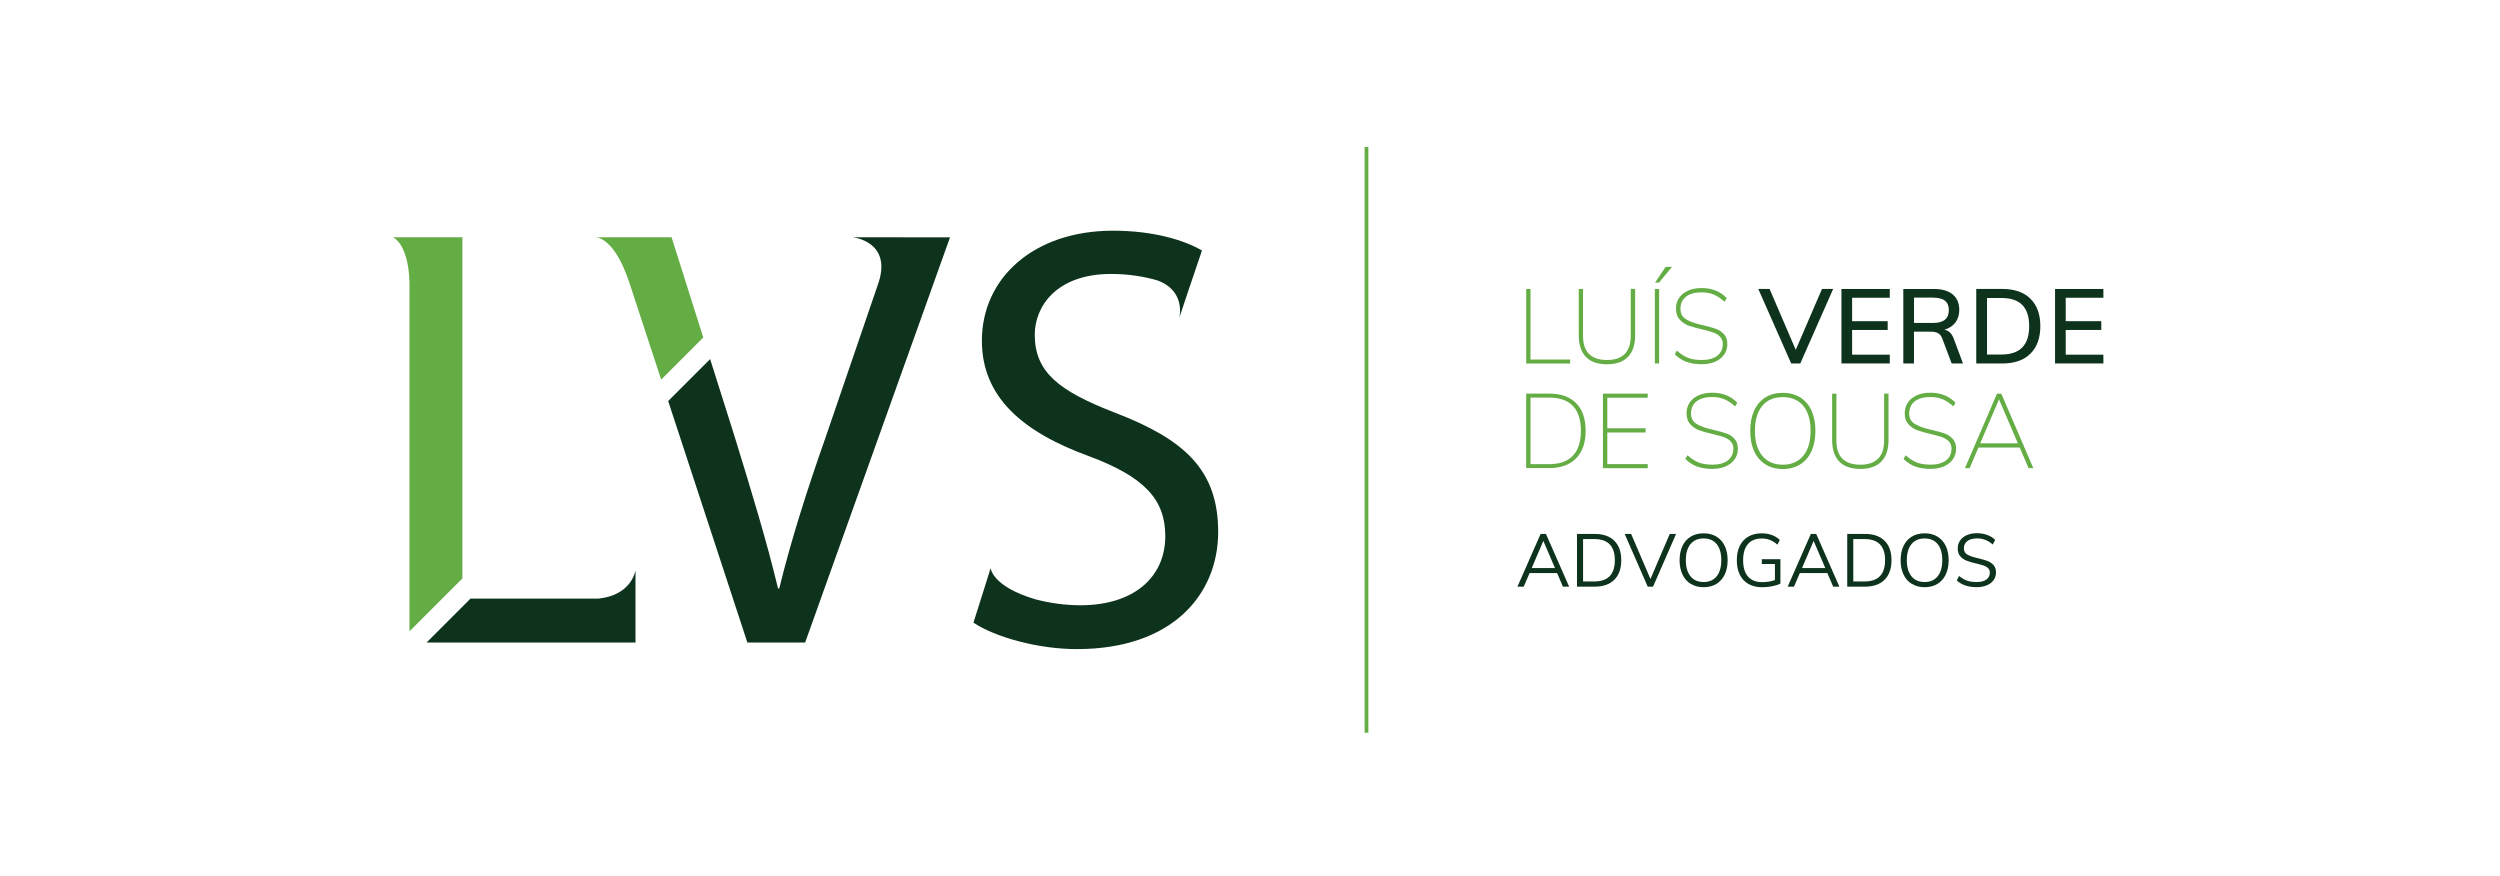 <?xml version="1.0" encoding="UTF-8"?>
<svg xmlns="http://www.w3.org/2000/svg" version="1.1" viewBox="0 0 595.28 208.52">
  <defs>
    <style>
      .cls-1 {
        fill: #64ad45;
      }

      .cls-2 {
        fill: #0e331c;
      }
    </style>
  </defs>
  <!-- Generator: Adobe Illustrator 28.6.0, SVG Export Plug-In . SVG Version: 1.2.0 Build 709)  -->
  <g>
    <g id="Layer_1">
      <g>
        <g>
          <path class="cls-2" d="M265.57,98.3c-13.31-5.15-19.18-9.59-19.18-18.61,0-6.58,5.01-14.46,18.19-14.46,4.25,0,7.96.65,10.99,1.53,6.92,2.5,5.23,8.93,5.23,8.93l1.96-5.88h0l3.44-10.16c-4.15-2.43-11.45-4.72-21.19-4.72-18.76,0-31.21,11.17-31.21,26.2,0,13.46,9.74,21.76,25.49,27.49,13.03,4.87,18.18,10.17,18.18,19.04,0,9.74-7.45,16.46-20.19,16.46-3.75,0-7.38-.54-10.75-1.42-10.37-3.07-10.65-7.44-10.65-7.44l-.89,2.87-3.2,10.13c5.16,3.44,15.32,6.3,24.62,6.3,22.77,0,33.65-13.03,33.65-27.91s-8.16-22.04-24.48-28.35Z"/>
          <g>
            <path class="cls-1" d="M97.5,69.34v80.99l12.6-12.6V56.5h-16.54s4.21,1.58,3.95,12.84Z"/>
            <path class="cls-2" d="M142.43,142.54h-30.4l-10.45,10.45h49.74v-17.21s-.84,5.97-8.89,6.76Z"/>
          </g>
          <g>
            <path class="cls-1" d="M149.82,67.19l7.61,23.2,10.03-10.03-7.55-23.86h-17.97s4.36,0,7.87,10.69Z"/>
            <path class="cls-2" d="M214.95,56.5h-11.88s9.26.95,6.16,10.69l-12.66,36.99c-4.44,12.59-8.3,24.76-11.02,35.94h-.29c-2.72-11.32-6.3-23.06-10.31-36.08l-5.86-18.54-9.99,9.99,18.86,57.51h13.75l34.5-96.49h-11.25Z"/>
          </g>
        </g>
        <rect class="cls-1" x="324.93" y="35.01" width=".89" height="139.46"/>
        <path class="cls-1" d="M363.41,86.55v-17.74h1.02v16.8h9.44v.95h-10.47Z"/>
        <path class="cls-1" d="M377.63,84.99c-1.14-1.17-1.71-2.89-1.71-5.17v-11.02h1.02v11.19c0,3.82,1.9,5.73,5.71,5.73,1.86,0,3.27-.48,4.22-1.45.95-.96,1.43-2.39,1.43-4.29v-11.19h1.05v11.02c0,2.28-.57,4-1.71,5.17-1.14,1.17-2.8,1.76-5,1.76s-3.88-.59-5.02-1.76Z"/>
        <path class="cls-1" d="M394.04,86.55v-17.74h1.02v17.74h-1.02ZM395.01,67.29h-.92l2.52-3.74h1.52l-3.11,3.74Z"/>
        <path class="cls-1" d="M401.58,86.17c-1.04-.38-1.97-.99-2.8-1.82l.52-.87c.88.81,1.77,1.39,2.67,1.73.9.34,1.98.51,3.26.51,1.58,0,2.8-.34,3.67-1.01.87-.67,1.31-1.62,1.31-2.83,0-.7-.22-1.27-.65-1.71-.43-.44-.97-.77-1.61-1-.64-.22-1.49-.46-2.55-.71-1.41-.33-2.52-.64-3.3-.92-.79-.28-1.49-.75-2.11-1.4-.61-.65-.92-1.53-.92-2.64,0-.98.25-1.84.75-2.58.5-.74,1.21-1.31,2.13-1.72.92-.41,2.01-.61,3.25-.61,2.46,0,4.44.8,5.95,2.39l-.52.87c-.85-.78-1.7-1.35-2.57-1.71-.86-.36-1.82-.53-2.87-.53-1.6,0-2.84.34-3.72,1.03-.89.69-1.33,1.66-1.33,2.9,0,1.06.39,1.85,1.16,2.37.77.52,1.86.95,3.25,1.3l1.12.27c1.21.28,2.19.56,2.94.83.75.28,1.38.7,1.91,1.29.52.58.78,1.36.78,2.34,0,.93-.25,1.76-.75,2.48-.5.72-1.21,1.29-2.13,1.7-.92.41-1.99.61-3.2.61-1.4,0-2.61-.19-3.65-.57Z"/>
        <g>
          <path class="cls-2" d="M433.86,68.8h2.64l-7.83,17.74h-2.17l-7.83-17.74h2.69l6.23,14.5,6.25-14.5Z"/>
          <path class="cls-2" d="M438.47,86.55v-17.74h11.51v2.09h-8.97v5.58h8.47v2.09h-8.47v5.88h8.97v2.09h-11.51Z"/>
          <path class="cls-2" d="M467.43,86.55h-2.72l-2.22-5.91c-.23-.63-.57-1.07-1.02-1.31-.45-.24-1.06-.36-1.84-.36h-3.89v7.58h-2.54v-17.74h7.3c1.94,0,3.43.43,4.47,1.3,1.04.86,1.56,2.1,1.56,3.71,0,1.16-.31,2.15-.92,2.97-.62.81-1.49,1.39-2.62,1.72,1.03.18,1.78.91,2.24,2.19l2.19,5.86ZM460.2,76.9c1.3,0,2.26-.25,2.89-.76.63-.51.95-1.27.95-2.28s-.31-1.77-.93-2.26c-.62-.49-1.59-.73-2.9-.73h-4.46v6.03h4.46Z"/>
          <path class="cls-2" d="M470.57,68.8h6.21c2.88,0,5.1.77,6.68,2.32,1.58,1.55,2.37,3.72,2.37,6.53s-.79,5.01-2.37,6.57c-1.58,1.55-3.8,2.33-6.68,2.33h-6.21v-17.74ZM476.62,84.41c4.37,0,6.55-2.25,6.55-6.75s-2.18-6.7-6.55-6.7h-3.49v13.46h3.49Z"/>
          <path class="cls-2" d="M489.33,86.55v-17.74h11.51v2.09h-8.97v5.58h8.47v2.09h-8.47v5.88h8.97v2.09h-11.51Z"/>
        </g>
        <path class="cls-1" d="M363.41,93.72h5.46c2.79,0,4.94.76,6.44,2.29,1.5,1.53,2.25,3.71,2.25,6.55s-.75,5.03-2.27,6.58c-1.51,1.55-3.65,2.32-6.43,2.32h-5.46v-17.74ZM368.85,110.52c2.51,0,4.4-.67,5.67-2.01,1.27-1.34,1.91-3.32,1.91-5.94s-.64-4.6-1.91-5.92c-1.27-1.32-3.16-1.98-5.67-1.98h-4.41v15.85h4.41Z"/>
        <path class="cls-1" d="M381.68,111.47v-17.74h10.66v.97h-9.62v7.28h9.12v1h-9.12v7.53h9.62v.97h-10.66Z"/>
        <path class="cls-1" d="M404.1,111.09c-1.04-.38-1.97-.99-2.8-1.82l.52-.87c.88.81,1.77,1.39,2.67,1.73.9.34,1.98.51,3.26.51,1.58,0,2.8-.34,3.67-1.01.87-.67,1.31-1.62,1.31-2.83,0-.7-.22-1.27-.65-1.71-.43-.44-.97-.77-1.61-1-.64-.22-1.49-.46-2.55-.71-1.41-.33-2.52-.64-3.3-.92-.79-.28-1.49-.75-2.11-1.4-.61-.65-.92-1.53-.92-2.64,0-.98.25-1.84.75-2.58.5-.74,1.21-1.31,2.13-1.72.92-.41,2.01-.61,3.25-.61,2.46,0,4.44.8,5.95,2.39l-.52.87c-.85-.78-1.7-1.35-2.57-1.71-.86-.36-1.82-.53-2.87-.53-1.6,0-2.84.34-3.73,1.03-.89.69-1.33,1.66-1.33,2.9,0,1.06.39,1.85,1.16,2.37.77.52,1.86.95,3.25,1.3l1.12.27c1.21.28,2.19.56,2.94.83.75.28,1.38.7,1.91,1.29.52.58.78,1.36.78,2.34,0,.93-.25,1.76-.75,2.48-.5.72-1.21,1.29-2.13,1.7-.92.41-1.99.61-3.2.61-1.4,0-2.61-.19-3.65-.57Z"/>
        <path class="cls-1" d="M420.37,110.57c-1.17-.73-2.07-1.78-2.69-3.14-.62-1.36-.93-2.97-.93-4.83s.31-3.47.93-4.83c.62-1.36,1.52-2.41,2.68-3.14,1.16-.73,2.54-1.09,4.14-1.09s2.98.37,4.15,1.09c1.17.73,2.07,1.77,2.69,3.13.62,1.35.93,2.96.93,4.82s-.31,3.47-.93,4.85c-.62,1.37-1.52,2.42-2.69,3.15-1.17.73-2.56,1.1-4.15,1.1s-2.95-.37-4.12-1.1ZM429.38,108.53c1.16-1.41,1.74-3.4,1.74-5.95s-.58-4.54-1.73-5.93c-1.15-1.4-2.79-2.09-4.9-2.09s-3.74.7-4.89,2.1c-1.15,1.41-1.73,3.38-1.73,5.92s.58,4.52,1.75,5.94c1.16,1.42,2.79,2.13,4.88,2.13s3.72-.71,4.88-2.12Z"/>
        <path class="cls-1" d="M437.96,109.91c-1.14-1.17-1.71-2.89-1.71-5.17v-11.01h1.02v11.19c0,3.82,1.9,5.73,5.71,5.73,1.86,0,3.27-.48,4.22-1.45.96-.96,1.43-2.39,1.43-4.29v-11.19h1.05v11.01c0,2.28-.57,4-1.71,5.17-1.14,1.17-2.8,1.76-5,1.76s-3.88-.59-5.02-1.76Z"/>
        <path class="cls-1" d="M456.05,111.09c-1.04-.38-1.97-.99-2.8-1.82l.52-.87c.88.81,1.77,1.39,2.67,1.73s1.98.51,3.26.51c1.58,0,2.8-.34,3.67-1.01.87-.67,1.31-1.62,1.31-2.83,0-.7-.22-1.27-.65-1.71-.43-.44-.97-.77-1.61-1-.64-.22-1.49-.46-2.55-.71-1.41-.33-2.52-.64-3.3-.92-.79-.28-1.49-.75-2.11-1.4-.61-.65-.92-1.53-.92-2.64,0-.98.25-1.84.75-2.58.5-.74,1.21-1.31,2.13-1.72.92-.41,2.01-.61,3.25-.61,2.46,0,4.44.8,5.96,2.39l-.52.87c-.85-.78-1.7-1.35-2.57-1.71-.86-.36-1.82-.53-2.87-.53-1.6,0-2.84.34-3.73,1.03-.89.69-1.33,1.66-1.33,2.9,0,1.06.39,1.85,1.16,2.37.77.52,1.86.95,3.25,1.3l1.12.27c1.21.28,2.19.56,2.94.83.75.28,1.38.7,1.91,1.29.52.58.78,1.36.78,2.34,0,.93-.25,1.76-.75,2.48-.5.72-1.21,1.29-2.13,1.7-.92.41-1.99.61-3.2.61-1.4,0-2.61-.19-3.65-.57Z"/>
        <path class="cls-1" d="M483.03,111.47l-2.12-4.91h-9.82l-2.09,4.91h-1.12l7.63-17.74h1.02l7.63,17.74h-1.12ZM471.51,105.56h8.97l-4.49-10.47-4.48,10.47Z"/>
        <g>
          <path class="cls-2" d="M372.15,139.69l-1.38-3.23h-6.56l-1.39,3.23h-1.5l5.52-12.56h1.27l5.52,12.56h-1.48ZM364.72,135.26h5.54l-2.77-6.46-2.77,6.46Z"/>
          <path class="cls-2" d="M375.5,127.13h4.22c2.01,0,3.57.54,4.67,1.63,1.1,1.09,1.65,2.63,1.65,4.63s-.55,3.56-1.65,4.66c-1.1,1.09-2.66,1.64-4.67,1.64h-4.22v-12.56ZM379.63,138.45c1.62,0,2.84-.42,3.66-1.27.82-.85,1.22-2.11,1.22-3.79,0-3.35-1.63-5.03-4.88-5.03h-2.68v10.09h2.68Z"/>
          <path class="cls-2" d="M397.6,127.13h1.5l-5.49,12.56h-1.27l-5.49-12.56h1.54l4.6,10.73,4.6-10.73Z"/>
          <path class="cls-2" d="M402.61,139.05c-.86-.52-1.52-1.26-1.98-2.23-.47-.97-.7-2.11-.7-3.41s.23-2.46.69-3.42,1.12-1.71,1.98-2.22c.86-.52,1.87-.78,3.05-.78s2.19.26,3.05.78c.86.52,1.52,1.26,1.98,2.22.46.96.69,2.1.69,3.4s-.23,2.46-.7,3.42c-.46.96-1.12,1.71-1.98,2.23-.86.52-1.87.78-3.03.78s-2.18-.26-3.03-.78ZM408.75,137.23c.74-.9,1.11-2.19,1.11-3.85s-.37-2.93-1.1-3.83c-.74-.89-1.77-1.34-3.11-1.34s-2.38.45-3.12,1.35c-.74.9-1.11,2.17-1.11,3.82s.37,2.94,1.11,3.85c.74.91,1.78,1.36,3.12,1.36s2.36-.45,3.1-1.36Z"/>
          <path class="cls-2" d="M423.94,133.14v5.82c-.5.26-1.14.47-1.94.63-.8.16-1.61.24-2.43.24-1.25,0-2.32-.26-3.23-.77-.9-.51-1.6-1.25-2.07-2.21-.48-.96-.71-2.12-.71-3.46s.24-2.47.71-3.43c.48-.96,1.16-1.69,2.05-2.2.89-.51,1.94-.77,3.15-.77.88,0,1.69.13,2.42.4.74.27,1.37.66,1.9,1.19l-.56,1.11c-.61-.52-1.21-.89-1.79-1.12-.58-.23-1.24-.34-1.97-.34-1.42,0-2.52.44-3.27,1.33-.76.89-1.14,2.17-1.14,3.84s.39,3,1.16,3.89c.78.89,1.91,1.33,3.39,1.33,1.05,0,2.05-.16,3.02-.49v-3.83h-3.12v-1.15h4.45Z"/>
          <path class="cls-2" d="M436.5,139.69l-1.38-3.23h-6.56l-1.39,3.23h-1.5l5.52-12.56h1.27l5.52,12.56h-1.48ZM429.08,135.26h5.54l-2.77-6.46-2.77,6.46Z"/>
          <path class="cls-2" d="M439.85,127.13h4.22c2.01,0,3.57.54,4.67,1.63,1.1,1.09,1.65,2.63,1.65,4.63s-.55,3.56-1.65,4.66-2.66,1.64-4.67,1.64h-4.22v-12.56ZM443.98,138.45c1.62,0,2.84-.42,3.66-1.27.82-.85,1.22-2.11,1.22-3.79,0-3.35-1.63-5.03-4.89-5.03h-2.68v10.09h2.68Z"/>
          <path class="cls-2" d="M455.24,139.05c-.86-.52-1.52-1.26-1.98-2.23-.47-.97-.7-2.11-.7-3.41s.23-2.46.69-3.42c.46-.96,1.12-1.71,1.98-2.22.86-.52,1.87-.78,3.05-.78s2.19.26,3.05.78c.86.52,1.52,1.26,1.98,2.22s.69,2.1.69,3.4-.23,2.46-.7,3.42c-.46.96-1.12,1.71-1.98,2.23-.86.52-1.87.78-3.03.78s-2.18-.26-3.03-.78ZM461.37,137.23c.74-.9,1.11-2.19,1.11-3.85s-.37-2.93-1.1-3.83c-.74-.89-1.77-1.34-3.11-1.34s-2.38.45-3.12,1.35c-.74.9-1.11,2.17-1.11,3.82s.37,2.94,1.11,3.85c.74.91,1.78,1.36,3.12,1.36s2.36-.45,3.1-1.36Z"/>
          <path class="cls-2" d="M465.93,138.24l.55-1.11c.62.53,1.26.9,1.9,1.13.65.22,1.4.33,2.26.33,1.01,0,1.79-.2,2.34-.59.55-.39.82-.95.82-1.67,0-.42-.13-.77-.4-1.03-.27-.27-.61-.47-1.04-.63-.43-.15-1-.31-1.72-.48-.96-.21-1.76-.44-2.38-.69-.62-.25-1.13-.6-1.52-1.07-.39-.46-.58-1.07-.58-1.83s.19-1.35.56-1.9c.38-.55.91-.97,1.6-1.28.69-.31,1.49-.46,2.41-.46.87,0,1.68.14,2.44.41.75.27,1.39.66,1.9,1.18l-.56,1.11c-.59-.51-1.18-.88-1.79-1.11-.61-.24-1.27-.35-1.98-.35-.98,0-1.74.21-2.29.63-.55.42-.83.99-.83,1.72,0,.64.24,1.11.72,1.43.48.32,1.22.59,2.22.83,1.08.26,1.93.5,2.55.71.62.22,1.13.55,1.54.99.41.44.62,1.03.62,1.76s-.19,1.33-.57,1.86c-.38.54-.91.95-1.61,1.24-.7.3-1.52.44-2.46.44-1.96,0-3.53-.53-4.69-1.59Z"/>
        </g>
      </g>
    </g>
  </g>
</svg>